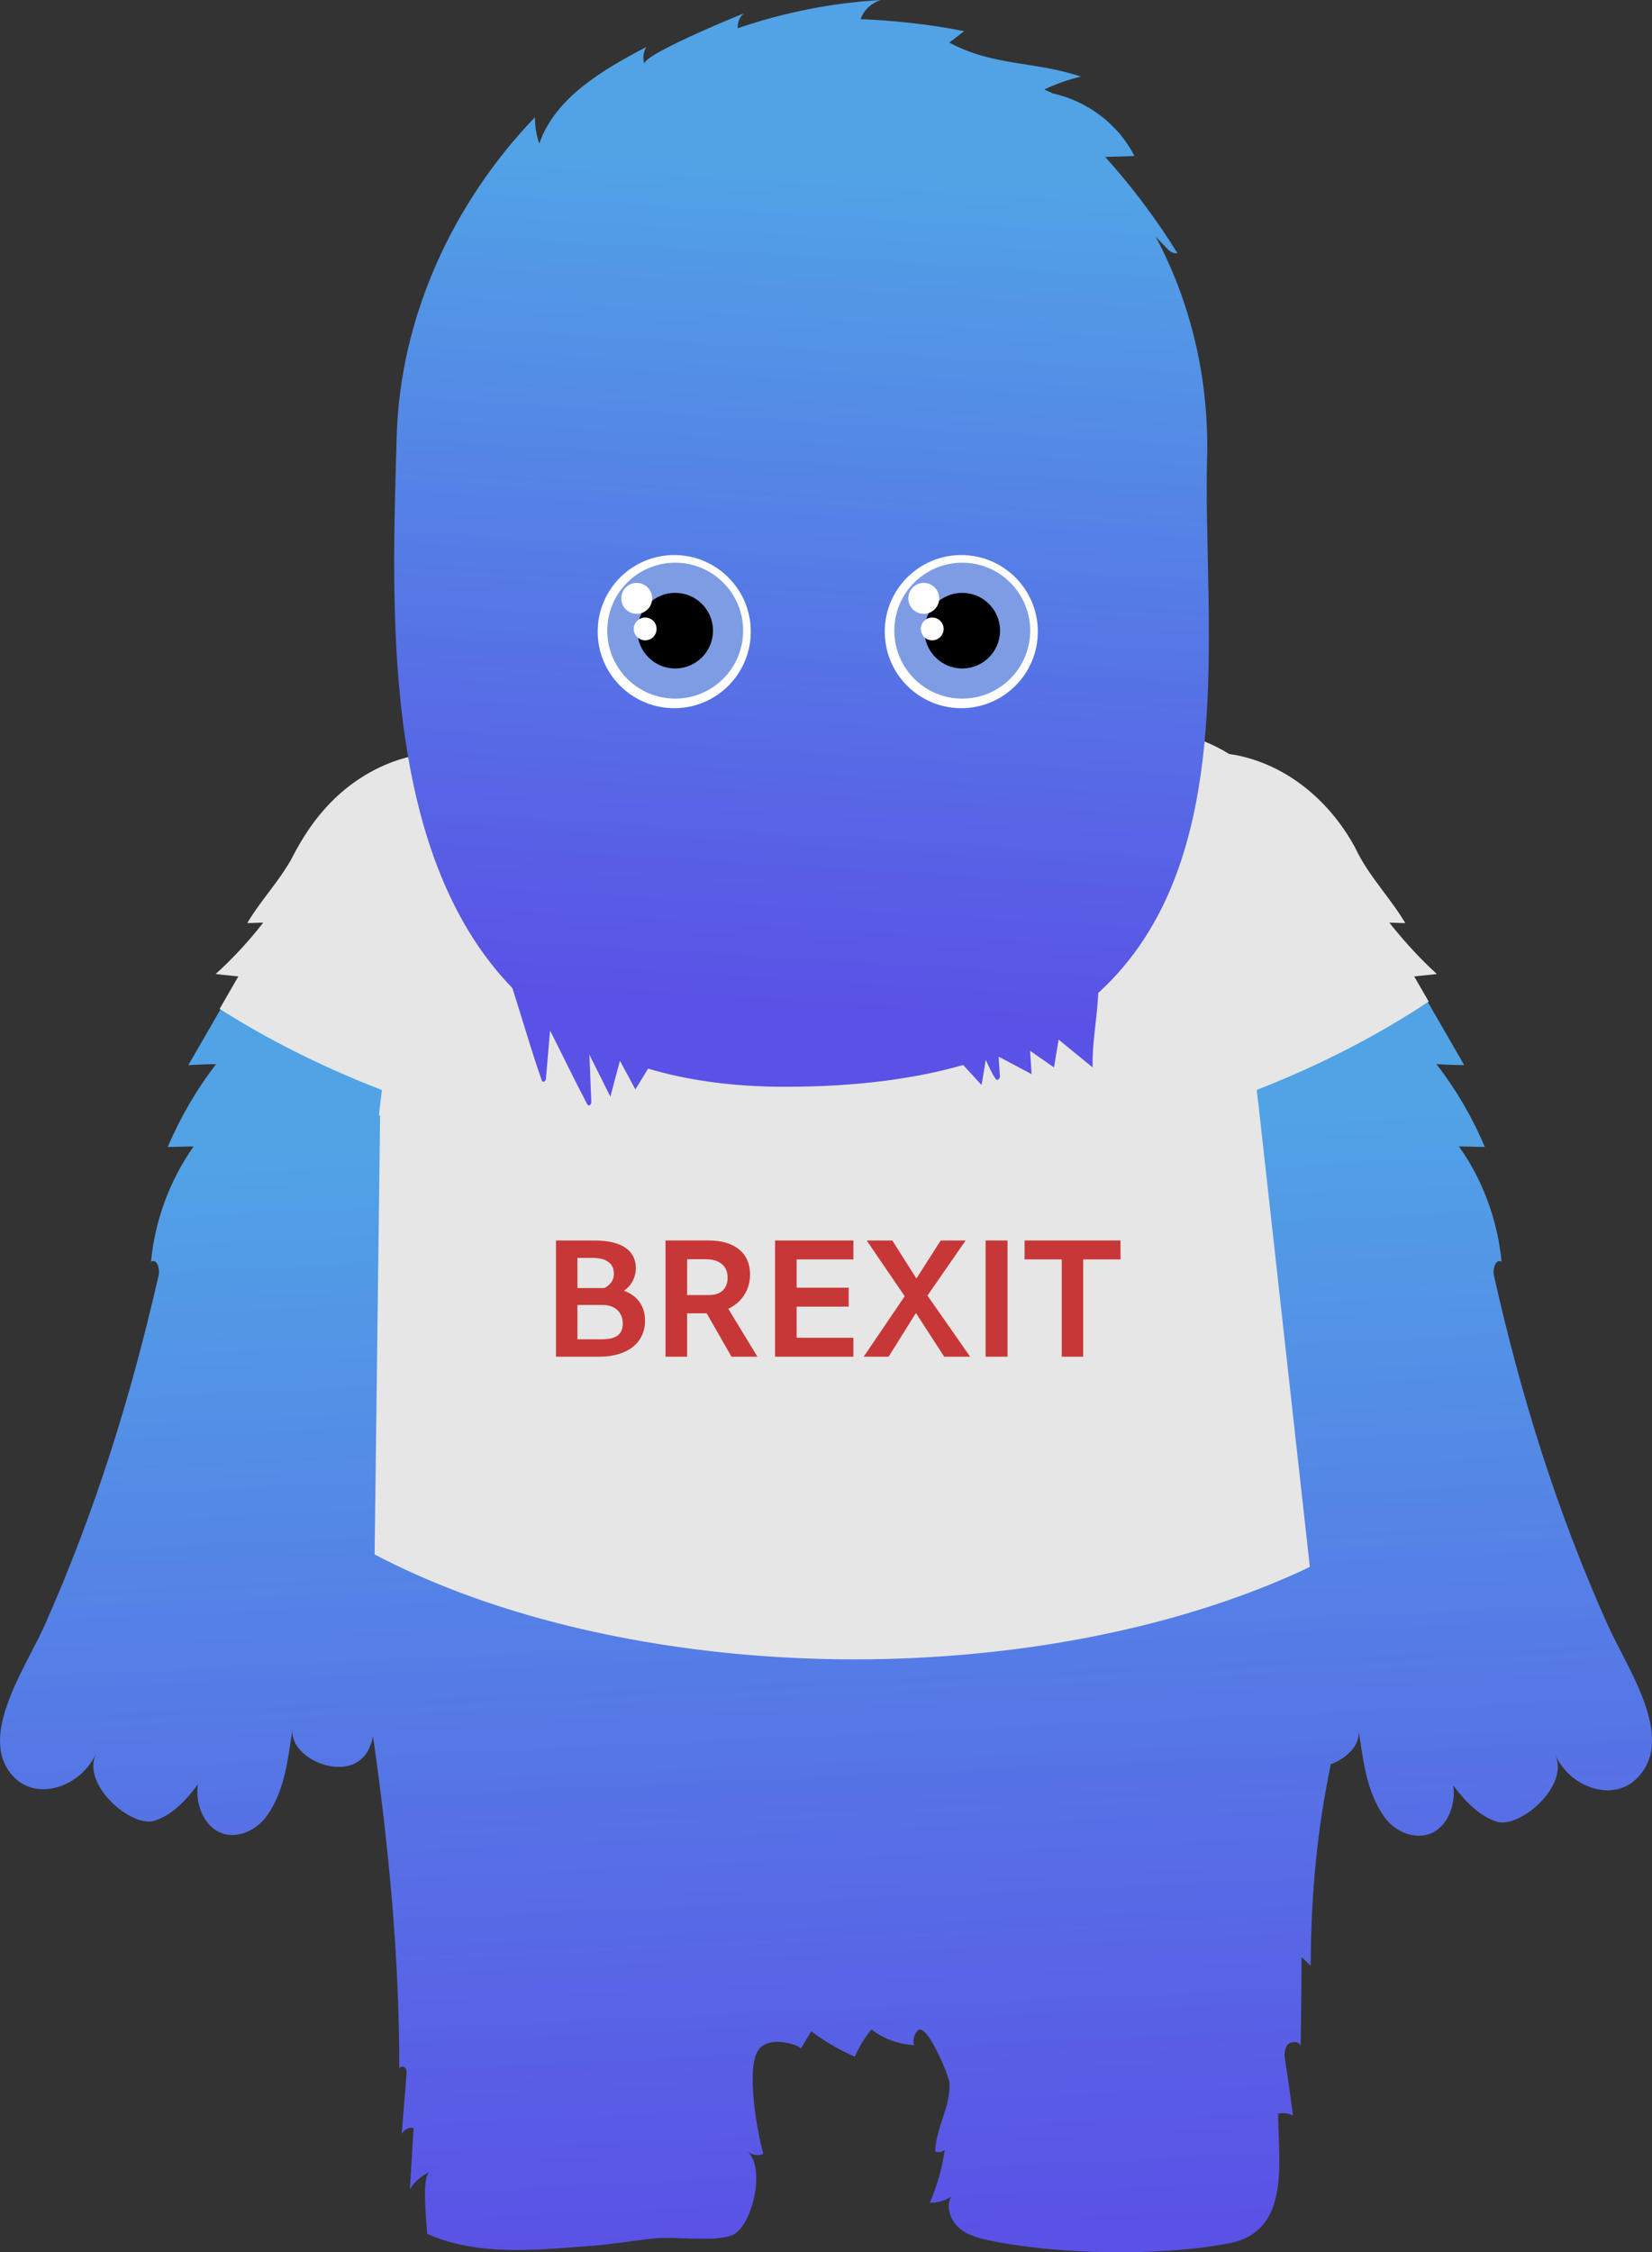 <?xml version="1.0" encoding="UTF-8" standalone="no"?>
<!-- Generator: Adobe Illustrator 21.1.0, SVG Export Plug-In . SVG Version: 6.00 Build 0)  -->

<svg
   xmlns:dc="http://purl.org/dc/elements/1.1/"
   xmlns:cc="http://creativecommons.org/ns#"
   xmlns:rdf="http://www.w3.org/1999/02/22-rdf-syntax-ns#"
   xmlns:svg="http://www.w3.org/2000/svg"
   xmlns="http://www.w3.org/2000/svg"
   xmlns:xlink="http://www.w3.org/1999/xlink"
   xmlns:sodipodi="http://sodipodi.sourceforge.net/DTD/sodipodi-0.dtd"
   xmlns:inkscape="http://www.inkscape.org/namespaces/inkscape"
   version="1.1"
   id="Capa_1"
   x="0px"
   y="0px"
   viewBox="0 0 586.946 800"
   xml:space="preserve"
   sodipodi:docname="BrexitMonster2.svg"
   inkscape:version="0.92.4 (5da689c313, 2019-01-14)"
   width="586.946"
   height="800"><rect x="0" y="0" width="586.946" height="800" fill="#333333" stroke="none"/><defs
   id="defs77"><linearGradient
     inkscape:collect="always"
     id="linearGradient887"><stop
       style="stop-color:#51a3e6;stop-opacity:1"
       offset="0"
       id="stop883" /><stop
       style="stop-color:#5a51e6;stop-opacity:1"
       offset="1"
       id="stop885" /></linearGradient><linearGradient
     inkscape:collect="always"
     xlink:href="#linearGradient887"
     id="linearGradient889"
     x1="314.294"
     y1="61.475"
     x2="296.179"
     y2="361.475"
     gradientUnits="userSpaceOnUse" /><linearGradient
     gradientTransform="translate(-140.052,-4.7626111e-6)"
     inkscape:collect="always"
     xlink:href="#linearGradient887"
     id="linearGradient889-3"
     x1="314.294"
     y1="61.475"
     x2="296.179"
     y2="361.475"
     gradientUnits="userSpaceOnUse" /><linearGradient
     inkscape:collect="always"
     xlink:href="#linearGradient887"
     id="linearGradient914"
     gradientUnits="userSpaceOnUse"
     x1="300.658"
     y1="399.354"
     x2="318.907"
     y2="797.839" /></defs><sodipodi:namedview
   pagecolor="#ffffff"
   bordercolor="#666666"
   borderopacity="1"
   objecttolerance="10"
   gridtolerance="10"
   guidetolerance="10"
   inkscape:pageopacity="0"
   inkscape:pageshadow="2"
   inkscape:window-width="1920"
   inkscape:window-height="1016"
   id="namedview75"
   showgrid="false"
   inkscape:zoom="0.9"
   inkscape:cx="43.051948"
   inkscape:cy="379.5521"
   inkscape:window-x="0"
   inkscape:window-y="27"
   inkscape:window-maximized="1"
   inkscape:current-layer="Capa_1"
   fit-margin-top="0"
   fit-margin-left="0"
   fit-margin-right="0"
   fit-margin-bottom="0" />
<style
   type="text/css"
   id="style2">
	.st0{fill:#A2CC87;}
	.st1{fill:#99BF80;}
	.st2{fill:none;}
	.st3{fill:#FFFFFF;}
	.st4{fill:#B9E2A1;}
	.st5{fill:#A4CE8E;}
	.st6{fill:#ABD392;}
	.st7{fill:#F76D67;}
	.st8{fill:#6C934A;}
	.st9{fill:none;stroke:#ABD392;stroke-width:4;stroke-miterlimit:10;}
</style>























<g
   id="g1069"><path
     style="opacity:1;vector-effect:none;fill:url(#linearGradient914);fill-opacity:1;stroke-width:1.7;stroke-linecap:butt;stroke-linejoin:miter;stroke-miterlimit:4;stroke-dasharray:none;stroke-dashoffset:0;stroke-opacity:1"
     inkscape:connector-curvature="0"
     class="st0"
     d="m 571.223,577.193 c -18.187,-40.624 -30.766,-81.078 -40.454,-124.252 -0.51,-2.38 0.85,-6.119 2.72,-4.759 -1.36,-14.618 -6.629,-29.066 -15.128,-40.964 3.06,0 6.119,0.17 9.179,0.17 -4.419,-10.538 -10.199,-20.397 -17.168,-29.406 3.23,0.17 6.629,0.34 9.859,0.34 -6.119,-10.538 -12.238,-21.247 -18.357,-31.785 2.55,-0.34 5.269,-0.51 7.819,-0.85 -6.119,-5.609 -11.728,-11.898 -16.828,-18.357 1.87,0 3.909,0.17 5.779,0.17 -5.269,-8.669 -11.728,-15.128 -16.488,-24.306 -4.249,-8.499 -10.199,-16.148 -17.507,-22.267 -7.989,-6.629 -17.847,-11.388 -28.046,-12.748 -31.785,-20.227 -95.356,-7.309 -126.972,0.17 -16.488,3.909 -22.437,1.87 -38.414,-3.569 -13.428,-4.589 -26.856,-8.159 -41.134,-8.329 -23.967,-0.17 -52.182,2.38 -75.809,11.388 -11.558,0.68 -22.777,5.609 -31.785,13.088 -7.309,6.119 -13.088,13.768 -17.507,22.267 -4.589,9.009 -11.048,15.468 -16.488,24.306 1.87,0 3.909,-0.17 5.779,-0.17 -5.099,6.629 -10.708,12.748 -16.828,18.357 2.55,0.34 5.269,0.51 7.819,0.85 -6.119,10.538 -12.238,21.247 -18.357,31.785 3.23,-0.17 6.629,-0.34 9.859,-0.34 -6.969,9.009 -12.748,19.037 -17.168,29.406 3.06,0 6.119,-0.17 9.179,-0.17 -8.499,12.068 -13.768,26.346 -15.128,40.964 2.04,-1.36 3.23,2.38 2.72,4.759 -9.859,43.174 -22.437,83.628 -40.454,124.252 -6.799,15.298 -25.156,41.134 -10.199,54.732 8.159,7.479 22.947,2.72 28.386,-9.009 -5.269,11.218 12.748,26.346 20.737,23.797 6.119,-1.87 11.218,-7.139 15.468,-12.918 -1.02,7.139 2.21,14.448 7.649,16.998 5.439,2.55 12.578,0 16.828,-5.779 6.459,-9.009 7.479,-20.227 9.179,-30.936 -1.7,11.048 21.927,20.737 27.536,6.119 0.51,-1.19 0.85,-2.38 1.02,-3.569 5.609,39.264 9.349,78.359 9.349,118.303 0,-0.85 1.36,-1.19 2.04,-0.51 0.68,0.68 0.51,1.7 0.51,2.55 -0.51,6.969 -1.19,14.108 -1.7,21.077 0.68,-1.53 2.55,-2.55 4.249,-2.21 -0.51,7.309 -0.85,14.448 -1.36,21.757 1.7,-2.72 4.249,-4.929 7.139,-6.119 -3.23,1.36 -1.02,18.697 -1.02,21.927 17.677,7.989 38.244,5.779 56.942,4.419 7.819,-0.51 15.638,-1.87 23.457,-2.72 6.969,-0.85 22.097,1.36 28.046,-1.19 6.969,-2.89 12.068,-23.627 5.439,-29.746 1.53,1.36 3.909,1.7 5.609,0.85 -2.04,-6.799 -6.289,-30.086 -1.87,-36.715 3.909,-5.949 15.808,-1.53 15.128,-0.51 1.19,-2.04 2.55,-4.249 3.739,-6.289 4.759,3.569 10.029,6.629 15.468,9.009 1.53,-3.4 3.569,-6.799 5.949,-9.689 4.249,3.4 9.689,5.269 15.128,5.609 -0.51,-1.7 0,-3.739 1.19,-5.099 3.23,-3.569 11.218,16.148 11.388,18.357 0.51,8.499 -4.759,15.808 -5.099,24.476 1.19,0.51 2.38,0.34 3.4,-0.51 -0.85,6.459 -2.72,12.748 -5.269,18.697 2.72,0.17 5.269,-0.68 7.479,-2.04 -1.7,3.4 -0.34,7.819 2.38,10.538 2.72,2.72 6.629,3.909 10.369,4.759 24.816,5.269 61.191,5.949 86.178,1.19 22.097,-4.249 17.337,-29.576 17.337,-46.063 1.7,-0.34 3.569,-0.17 5.269,0.68 -0.85,-6.459 -1.7,-12.748 -2.72,-19.207 -0.34,-2.04 -0.51,-4.079 0.68,-5.779 1.19,-1.53 4.249,-1.53 4.759,0.34 0.17,-10.538 0.34,-21.077 0.34,-31.615 1.02,1.02 2.21,2.04 3.23,3.06 0.17,-25.836 2.21,-47.593 7.139,-71.56 5.949,-2.21 10.708,-7.139 9.859,-12.238 1.7,10.708 2.72,21.927 9.179,30.936 4.079,5.779 11.388,8.159 16.828,5.779 5.439,-2.55 8.669,-9.689 7.649,-16.998 4.249,5.779 9.519,11.048 15.468,12.918 7.989,2.55 26.006,-12.578 20.737,-23.797 5.439,11.898 20.227,16.488 28.386,9.009 15.468,-13.938 -2.89,-39.774 -9.689,-55.072 z"
     id="use908" /><path
     id="path1136"
     d="m 228.748,256.064 c -0.676,0 -1.351,0.005 -2.027,0.019 -21.483,0.137 -43.142,2.209 -63.783,8.416 -3.009,0.882 -5.961,1.995 -8.92,2.994 -14.886,0.977 -28.836,8.737 -38.623,19.82 -4.831,5.353 -8.644,11.527 -11.924,17.926 -4.526,7.978 -10.91,14.744 -15.625,22.621 1.869,0.039 3.916,-0.167 5.662,-0.133 -5.085,6.544 -10.74,12.644 -16.873,18.217 2.673,0.377 5.368,0.553 8.047,0.879 -2.224,3.831 -4.434,7.671 -6.646,11.51 A 305.303,199.242 0 0 0 135.688,387.158 l -1.059,8.945 c 0.139,0.081 0.279,0.163 0.418,0.244 -0.65,51.921 -1.3,103.842 -1.949,155.764 a 241.667,127.273 0 0 0 170.689,37.283 241.667,127.273 0 0 0 161.592,-32.826 c -6.078,-54.693 -12.156,-109.384 -18.234,-164.076 l -0.672,-5.354 a 305.303,199.242 0 0 0 61.135,-31.396 c -1.715,-2.974 -3.429,-5.949 -5.152,-8.918 2.678,-0.325 5.374,-0.503 8.047,-0.879 -6.139,-5.577 -11.723,-11.757 -16.887,-18.248 1.879,0.044 3.779,0.182 5.672,0.164 -5.44,-9.108 -13.046,-16.797 -17.631,-26.422 -7.482,-14.094 -19.851,-25.923 -35.059,-31.217 -3.2,-1.118 -6.509,-1.937 -9.869,-2.391 -10.35,-6.489 -22.606,-9.084 -34.621,-10.225 -19.06,-1.658 -38.235,0.234 -57.07,3.211 -12.983,2.057 -25.837,4.91 -38.627,7.877 -6.893,1.512 -14.094,1.908 -20.992,0.119 -9.051,-2.267 -17.688,-5.944 -26.723,-8.314 -9.75,-2.716 -19.812,-4.424 -29.947,-4.436 z"
     style="fill:#e6e6e6;stroke:none;stroke-width:0.18px;stroke-linecap:butt;stroke-linejoin:miter;stroke-opacity:1"
     inkscape:connector-curvature="0" /><path
     id="use922"
     d="M 312.952,4.7626111e-6 C 295.614,1.02 278.447,4.419 262.129,10.029 c -0.17,-2.04 0.68,-4.079 2.21,-5.269 -3.23,1.19 -36.545,14.958 -35.355,18.018 -0.68,-1.87 -0.51,-4.249 0.68,-6.119 -15.468,8.159 -32.295,17.847 -38.075,34.335 -1.02,-3.06 -1.53,-6.119 -1.53,-9.349 -29.066,30.256 -47.933,70.88 -49.123,113.374 -1.536,58.363 -6.192,147.19 41.109,195.938 3.537,10.954 6.667,22.064 10.49,32.918 0.707,0.966 1.598,-0.287 1.468,-1.094 0.515,-5.556 0.92,-11.369 1.442,-16.754 4.451,8.822 8.715,17.739 13.349,26.467 1.013,0.632 1.442,-0.837 1.271,-1.596 -0.234,-5.424 -0.427,-10.852 -0.653,-16.277 2.482,4.964 4.964,9.928 7.446,14.891 1.132,-4.249 2.266,-8.498 3.399,-12.748 1.831,3.399 3.661,6.799 5.492,10.198 1.508,-2.468 3.016,-4.936 4.524,-7.403 13.989,4.168 30.111,6.456 48.684,6.456 24.967,0 45.832,-2.762 63.262,-7.744 2.174,2.375 4.348,4.749 6.523,7.124 0.496,-2.979 0.992,-5.958 1.487,-8.938 1.176,2.327 2.102,4.901 3.708,6.97 0.972,0.502 1.552,-0.841 1.298,-1.616 -0.143,-2.169 -0.281,-4.338 -0.422,-6.508 3.902,2.073 7.804,4.146 11.707,6.22 -0.179,-2.766 -0.358,-5.533 -0.537,-8.299 2.829,1.972 5.658,3.945 8.487,5.917 0.549,-3.297 1.098,-6.594 1.647,-9.891 4.029,3.293 8.058,6.587 12.087,9.88 -0.218,-7.918 1.281,-15.738 1.823,-23.625 0.062,-0.938 0.143,-1.888 0.194,-2.838 51.03,-46.533 37.118,-131.787 38.654,-190.171 0.68,-26.346 -5.1,-52.862 -17.168,-76.319 -0.368,-0.713 -0.741,-1.421 -1.121,-2.126 l 4.52,4.675 c 0.85,0.85 2.04,1.36 3.23,1.19 -7.479,-12.068 -16.148,-23.626 -25.666,-34.165 3.569,-0.17 6.969,-0.17 10.369,-0.34 -5.663,-11.325 -16.838,-19.618 -29.182,-22.275 -0.202,-0.142 -0.39,-0.253 -0.564,-0.332 -0.749,-0.333 -1.495,-0.669 -2.242,-1.005 4.178,-2.034 8.494,-3.528 12.95,-4.604 -16.827,-5.609 -30.766,-3.57 -46.743,-12.069 1.87,-1.36 3.57,-2.719 5.269,-4.079 C 330.459,8.669 318.051,7.309 305.813,6.799 306.833,3.569 309.722,1.02 312.952,4.7626111e-6 Z"
     style="opacity:1;vector-effect:none;fill:url(#linearGradient889);fill-opacity:1;stroke-width:1.7;stroke-linecap:butt;stroke-linejoin:miter;stroke-miterlimit:4;stroke-dasharray:none;stroke-dashoffset:0;stroke-opacity:1"
     inkscape:connector-curvature="0" /><g
     id="g962"><circle
       style="fill:#ffffff;fill-opacity:1;stroke-width:1.915"
       class="st8"
       cx="341.54"
       cy="224.345"
       r="27.196"
       id="use1038" /><circle
       id="use942"
       r="24.137"
       cy="224.005"
       cx="341.879"
       class="st8"
       style="fill:#7e9ce3;fill-opacity:1;stroke-width:1.7" /><circle
       id="use944"
       r="13.428"
       cy="224.005"
       cx="341.879"
       style="stroke-width:1.7" /><circle
       id="use946"
       r="5.492"
       cy="212.538"
       cx="328.204"
       class="st3"
       style="fill:#ffffff;stroke-width:1.308" /><circle
       id="use948"
       r="4.053"
       cy="223.391"
       cx="331.211"
       class="st3"
       style="fill:#ffffff;stroke-width:1.308" /><circle
       id="circle1065"
       r="27.196"
       cy="224.345"
       cx="239.554"
       class="st8"
       style="fill:#ffffff;fill-opacity:1;stroke-width:1.915" /><circle
       style="fill:#7e9ce3;fill-opacity:1;stroke-width:1.7"
       class="st8"
       cx="239.894"
       cy="224.005"
       r="24.137"
       id="circle1067" /><circle
       cx="239.894"
       cy="224.005"
       r="13.428"
       id="circle1069"
       style="stroke-width:1.7" /><circle
       style="fill:#ffffff;stroke-width:1.308"
       class="st3"
       cx="226.218"
       cy="212.538"
       r="5.492"
       id="circle1071" /><circle
       style="fill:#ffffff;stroke-width:1.308"
       class="st3"
       cx="229.225"
       cy="223.391"
       r="4.053"
       id="circle1073" /></g><g
     id="flowRoot983"
     style="font-style:normal;font-variant:normal;font-weight:bold;font-stretch:normal;font-size:42.667px;line-height:1.25;font-family:sans-serif;-inkscape-font-specification:'sans-serif Bold';letter-spacing:0px;word-spacing:0px;fill:#c83737;fill-opacity:1;stroke:none"
     transform="matrix(1.394,0,0,1.394,1007.198,73.776)"
     aria-label="BREXIT"><path
       id="path991"
       style="font-style:normal;font-variant:normal;font-weight:bold;font-stretch:normal;font-family:Cantarell;-inkscape-font-specification:'Cantarell Bold';fill:#c83737"
       d="m -580.819,292.761 h 11.051 c 7.168,0 11.648,-3.541 11.648,-9.173 0,-3.712 -1.963,-6.4 -5.376,-7.637 1.877,-1.237 3.029,-3.413 3.029,-5.76 0,-4.565 -3.712,-7.04 -10.539,-7.04 h -9.813 z m 5.461,-25.173 h 3.925 c 3.456,0 5.376,1.451 5.376,4.011 0,1.536 -0.725,2.731 -2.389,3.669 h -6.912 z m 0,20.736 v -8.747 h 6.4 c 3.2,0 5.163,1.877 5.163,4.736 0,2.731 -1.664,4.011 -5.248,4.011 z"
       inkscape:connector-curvature="0" /><path
       id="path993"
       style="font-style:normal;font-variant:normal;font-weight:bold;font-stretch:normal;font-family:Cantarell;-inkscape-font-specification:'Cantarell Bold';fill:#c83737"
       d="m -552.902,292.761 h 5.504 v -11.051 h 4.992 l 6.315,11.051 h 6.613 l -7.424,-12.203 c 3.413,-1.621 5.547,-4.779 5.547,-8.789 0,-5.461 -4.011,-8.619 -10.496,-8.619 h -11.051 z m 10.325,-24.832 c 3.456,0 5.504,1.749 5.504,4.693 0,2.773 -1.707,4.437 -4.779,4.437 h -5.547 v -9.131 z"
       inkscape:connector-curvature="0" /><path
       id="path995"
       style="font-style:normal;font-variant:normal;font-weight:bold;font-stretch:normal;font-family:Cantarell;-inkscape-font-specification:'Cantarell Bold';fill:#c83737"
       d="m -524.985,292.761 h 19.968 v -4.821 h -14.464 v -7.936 h 13.269 v -4.821 h -13.269 v -7.211 h 14.464 v -4.821 h -19.968 z"
       inkscape:connector-curvature="0" /><path
       id="path997"
       style="font-style:normal;font-variant:normal;font-weight:bold;font-stretch:normal;font-family:Cantarell;-inkscape-font-specification:'Cantarell Bold';fill:#c83737"
       d="m -502.395,292.761 h 6.357 l 6.955,-11.136 7.211,11.136 h 6.613 l -10.88,-15.573 9.728,-14.037 h -6.357 l -6.187,9.685 -6.144,-9.685 h -6.528 l 9.685,14.208 z"
       inkscape:connector-curvature="0" /><path
       id="path999"
       style="font-style:normal;font-variant:normal;font-weight:bold;font-stretch:normal;font-family:Cantarell;-inkscape-font-specification:'Cantarell Bold';fill:#c83737"
       d="m -471.319,292.761 h 5.589 v -29.611 h -5.589 z"
       inkscape:connector-curvature="0" /><path
       id="path1001"
       style="font-style:normal;font-variant:normal;font-weight:bold;font-stretch:normal;font-family:Cantarell;-inkscape-font-specification:'Cantarell Bold';fill:#c83737"
       d="m -451.915,292.761 h 5.461 v -24.789 h 9.515 v -4.821 h -24.448 v 4.821 h 9.472 z"
       inkscape:connector-curvature="0" /></g></g></svg>
